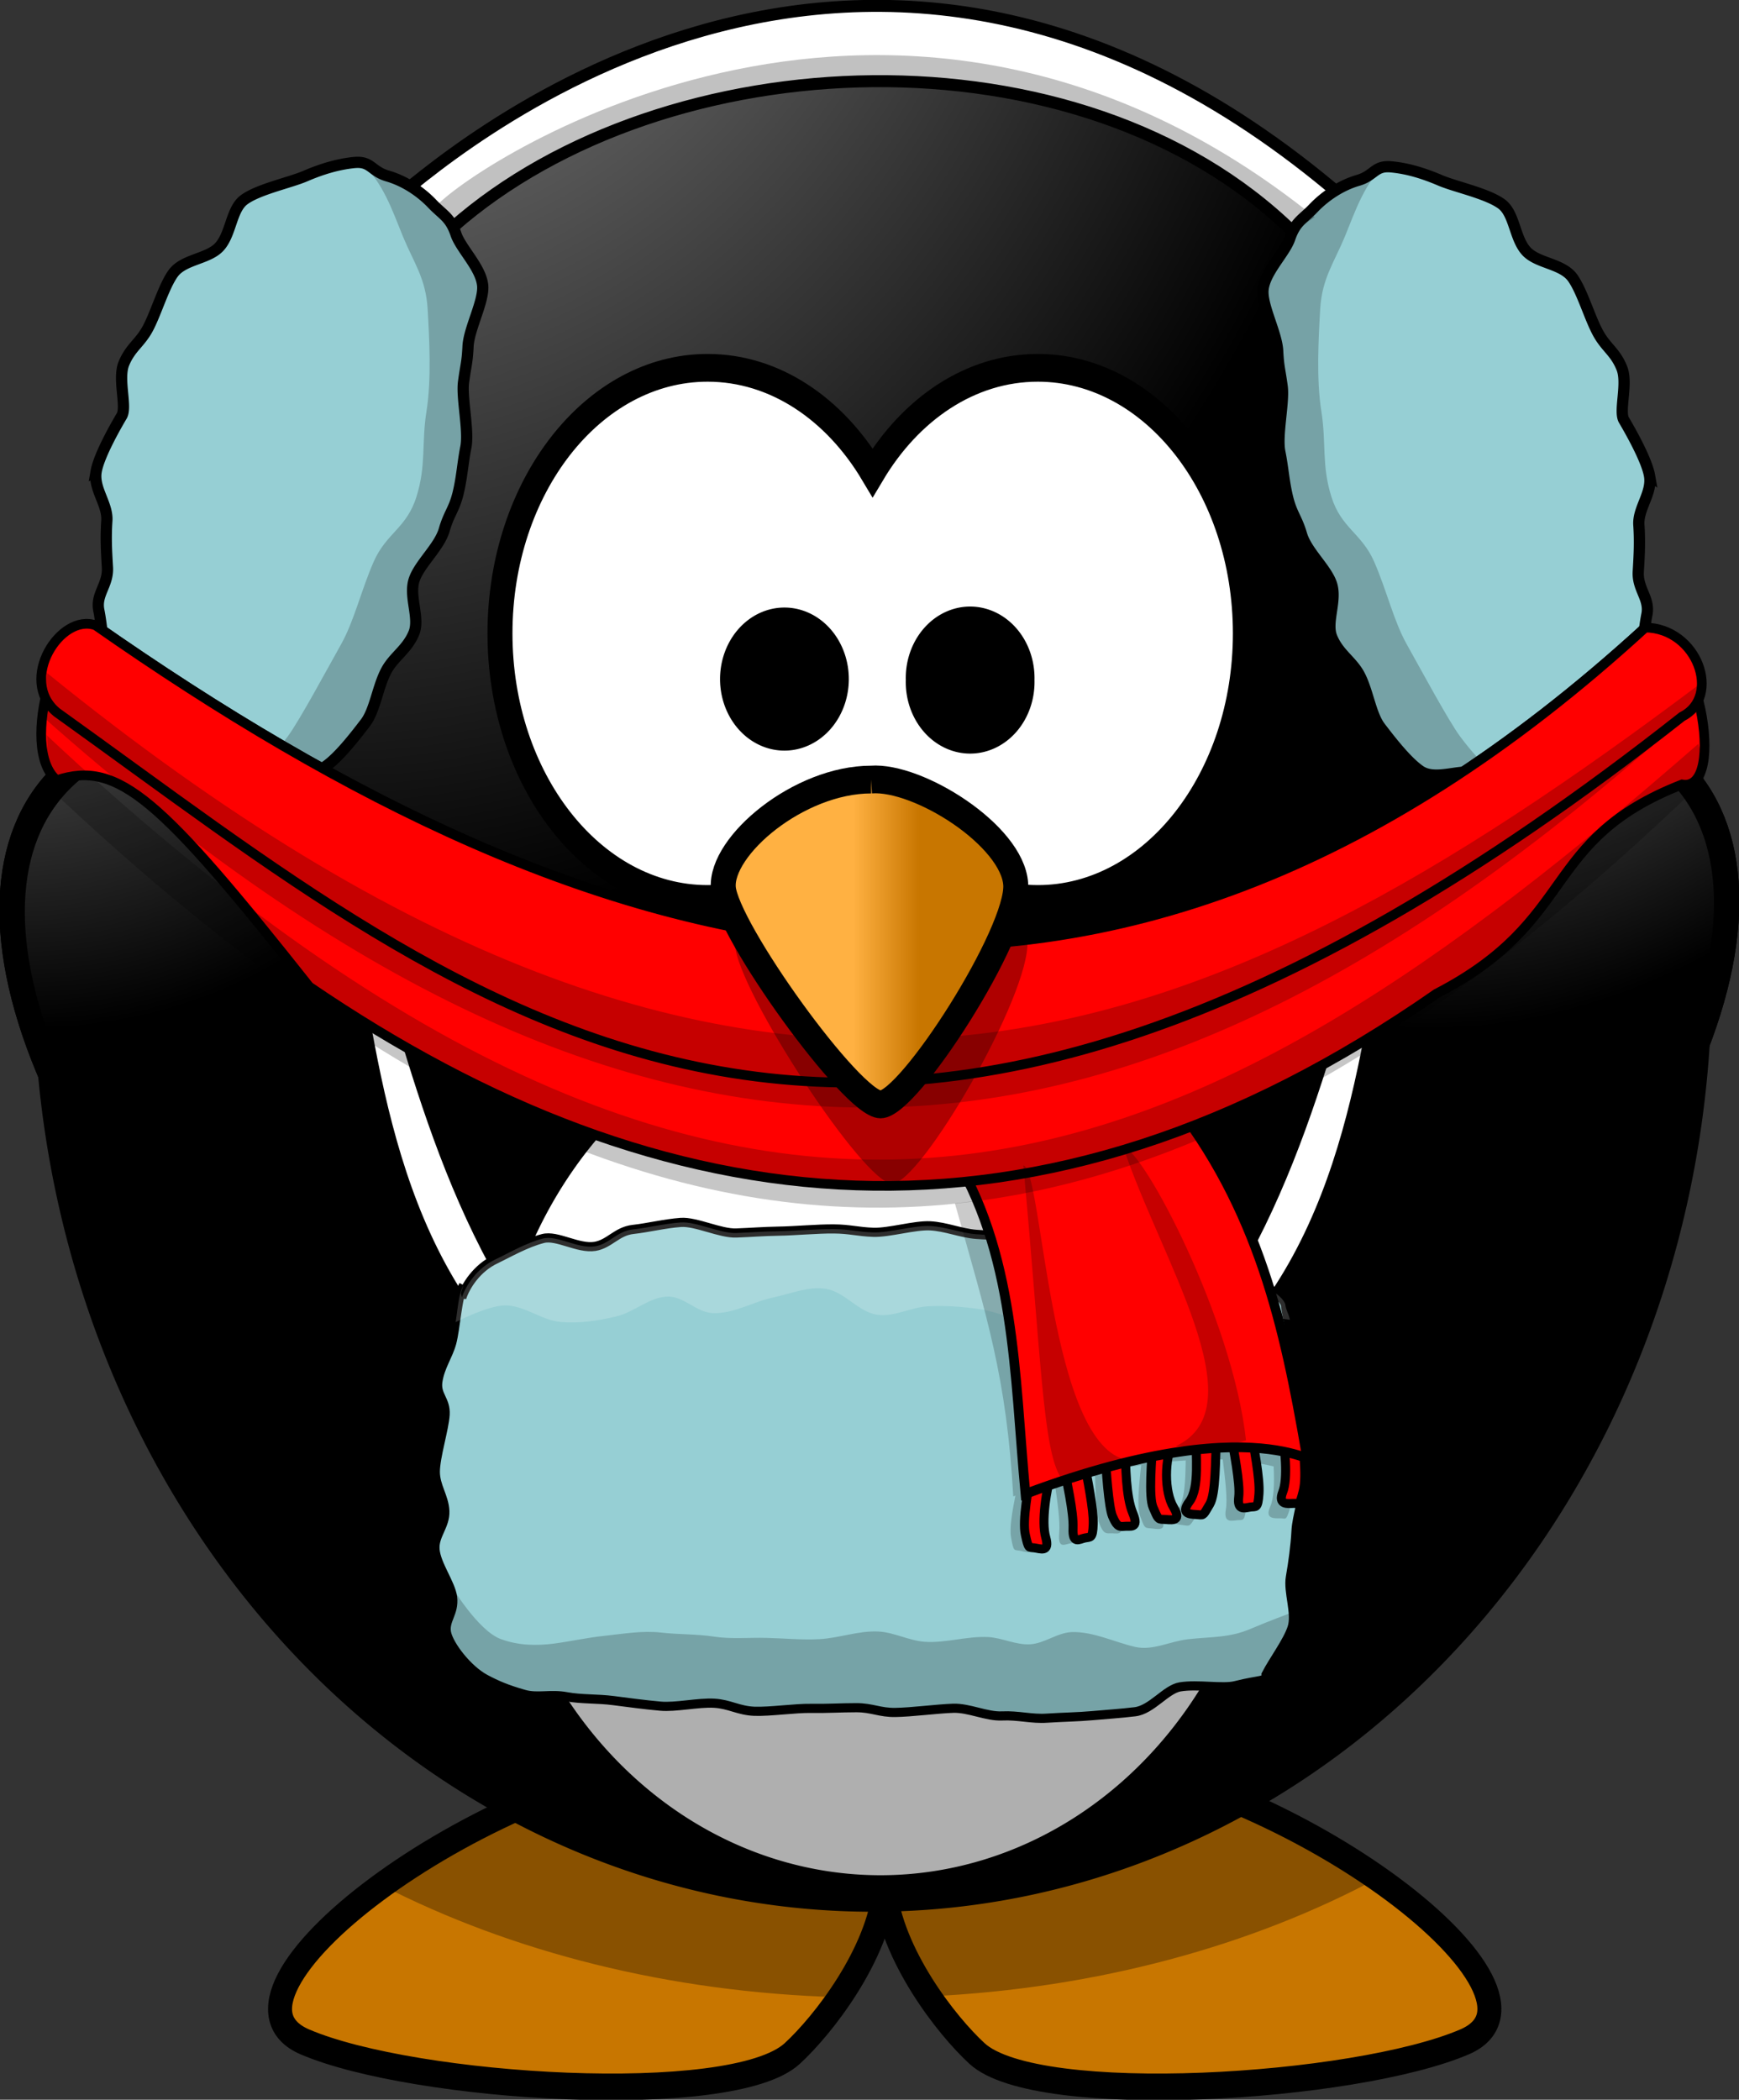 <svg xmlns="http://www.w3.org/2000/svg" xmlns:xlink="http://www.w3.org/1999/xlink" viewBox="0 0 337.69 407.74"><rect x="0" y="0" width="337.69" height="407.74" fill="#333333" stroke="none"/><defs><radialGradient id="b" gradientUnits="userSpaceOnUse" cx="414.68" cy="-8.88" r="123.55" gradientTransform="matrix(0 .28 -.609 0 101.73 -39.26)"><stop offset="0" stop-color="#ffb142"/><stop offset=".887" stop-color="#ffb141"/><stop offset="1" stop-color="#c87600"/></radialGradient><radialGradient id="c" gradientUnits="userSpaceOnUse" cx="610.46" cy="483.45" r="167.56" gradientTransform="matrix(0 -.482 .432 0 -151.97 551.35)"><stop offset="0" stop-color="#a5a5a5"/><stop offset="1"/></radialGradient><radialGradient id="d" xlink:href="#a" gradientUnits="userSpaceOnUse" cy="622.49" cx="380.26" gradientTransform="matrix(0 -.744 .66 0 -364.7 582.13)" r="59.255"/><radialGradient id="e" xlink:href="#a" gradientUnits="userSpaceOnUse" cy="647.69" cx="371.45" gradientTransform="matrix(0 -.744 -.66 0 552.03 582.13)" r="59.255"/><linearGradient id="a"><stop offset="0" stop-color="#a5a5a5"/><stop offset="1"/></linearGradient><linearGradient id="f" y2="537.41" gradientUnits="userSpaceOnUse" x2="359.47" gradientTransform="translate(-22.132 165.49) scale(.326)" y1="537.41" x1="346.24"><stop offset="0" stop-color="#ffb142"/><stop offset="1" stop-color="#c87600"/></linearGradient></defs><g fill-rule="evenodd"><path d="M81.781 385.54c-15.667 1.62-33.637 14.29-26.495 17.06 7.143 2.76 27.873 3.92 31.79.69 2.013-1.66 5.614-5.81 6.038-9.7.425 3.89 4.016 8.04 6.028 9.7 3.918 3.23 24.658 2.07 31.798-.69 7.15-2.77-10.82-15.44-26.49-17.06-8.07.78-10.972 3.49-11.336 6.6-.363-3.11-3.265-5.82-11.333-6.6z" color="#000" stroke="#000" stroke-width="1.564" fill="url(#b)" transform="matrix(2.977 0 0 3.308 -105.402 -935.297)"/><path d="M138.101 340.007c-22.896 2.614-47.424 14.058-63.969 26.099 25.06 12.867 55.704 20.805 88.92 21.732 4.257-6.219 8.069-13.86 8.792-21.236.718 7.31 4.44 14.852 8.64 21.07 32.665-1.554 62.677-9.857 87.092-22.989-16.465-11.51-39.986-22.162-61.99-24.676-24.02 2.547-32.661 11.545-33.742 21.832-1.084-10.287-9.721-19.285-33.743-21.832z" fill-opacity=".314"/></g><path d="M146.28 340.23a53.948 53.948 0 01-107.9 0 53.948 53.948 0 11107.9 0z" color="#000" stroke="#000" stroke-linecap="round" stroke-width="1.564" fill="url(#c)" transform="matrix(2.977 0 0 3.308 -105.402 -935.297)"/><path d="M118.99 367.2a26.153 26.153 0 11-52.303 0 26.153 26.153 0 1152.303 0z" stroke="#000" stroke-linecap="round" stroke-width="1.629" fill="#fff" transform="matrix(2.977 0 0 3.308 -105.402 -935.297)"/><path d="M323.79 140.484c.327 4.63.505 9.295.505 14.025 0 98.505-71.844 175.939-160.496 175.939-73.17 0-135.063-51.932-154.425-126.323 6.46 91.955 75.7 164.395 160.106 164.395 88.658 0 160.651-79.948 160.651-178.453 0-17.2-2.233-33.838-6.342-49.583z" fill-opacity=".314"/><g fill-rule="evenodd" stroke="#000" stroke-width="1.629"><path d="M51.639 328.16c15.677 5.64-4.615 30.68 12.323 52.53 3.131 4.03-18.856.68-26.629-21.7-7.559-21.76-.369-35.04 14.306-30.83z" fill="#fff" transform="matrix(2.766 -1.103 1.225 3.072 -506.55 -810.556)"/><path d="M51.639 328.16c15.677 5.64-13.877 33.28 12.323 52.53 7.373 5.41-18.856.68-26.629-21.7-7.559-21.76-.369-35.04 14.306-30.83z" fill="url(#d)" transform="matrix(2.766 -1.103 1.225 3.072 -506.55 -810.556)"/><g><path d="M135.69 328.16c-15.67 5.64 4.62 30.68-12.32 52.53-3.13 4.03 18.85.68 26.63-21.7 7.56-21.76.37-35.04-14.31-30.83z" fill="#fff" transform="matrix(2.765 1.104 -1.226 3.072 326.525 -1019.01)"/><path d="M135.69 328.16c-15.67 5.64 13.88 33.28-12.32 52.53-7.37 5.41 18.85.68 26.63-21.7 7.56-21.76.37-35.04-14.31-30.83z" fill="url(#e)" transform="matrix(2.765 1.104 -1.226 3.072 326.525 -1019.01)"/></g></g><path d="M76.11 39.128l11.803 4.988c41.3-36.35 121.81-39.568 163.204.941l11.727-4.988c-95.513-84.03-179.204-6.74-186.734-.941z" stroke="#000" stroke-width="2.33" fill="#fff"/><path d="M18.678 91.534c-.602 3.331 2.278 6.343 2.07 9.562-.225 3.388-.074 5.873.114 9.092.188 3.407-2.297 5.177-1.676 8.32.678 3.37.81 7.68 1.958 10.636a43.31 43.31 0 004.612 8.697c1.958 2.842 7.492 6.964 10.014 8.922 2.636 2.052 2.41 1.563 5.61 2.504 3.539 1.016 8.377.263 11.426-.132 3.294-.433 7.624 1.638 10.429-.32 2.522-1.75 5.534-5.59 7.717-8.452 1.864-2.428 2.372-6.946 4.048-10.108 1.45-2.749 4.066-4.123 5.383-7.36 1.186-2.937-1.054-7.078.057-10.354 1.016-3.03 4.856-6.325 5.816-9.619.904-3.162 1.883-3.897 2.673-7.021.791-3.22.904-5.873 1.525-9.017.659-3.257-.866-9.6-.433-12.744.452-3.35.715-3.727.866-6.852.15-3.426 3.125-8.79 2.842-11.84-.32-3.483-4.235-7.134-5.195-9.996-1.13-3.294-2.485-3.651-4.63-5.91-2.184-2.278-5.253-4.386-8.64-5.365-3.2-.923-3.163-2.937-6.476-2.617-3.2.32-6.363 1.28-9.506 2.636-2.918 1.26-9.092 2.54-11.878 4.593-2.56 1.882-2.504 6.739-4.876 9.223-2.221 2.316-6.946 2.335-8.922 5.102-1.864 2.616-3.313 7.736-4.932 10.73-1.544 2.842-3.35 3.651-4.631 6.776-1.205 3.012.64 8.358-.395 10.127-1.036 1.751-4.405 7.586-4.97 10.787zM320.314 92.362c.602 3.332-2.278 6.343-2.07 9.562.225 3.389.075 5.892-.114 9.092-.188 3.408 2.297 5.196 1.676 8.32-.678 3.37-.81 7.68-1.977 10.636a42.483 42.483 0 01-4.593 8.716c-1.958 2.823-7.492 6.965-10.014 8.922-2.636 2.052-2.41 1.563-5.629 2.485-3.52 1.017-8.357.282-11.407-.132-3.294-.433-7.642 1.657-10.447-.3-2.523-1.752-5.535-5.592-7.718-8.453-1.864-2.428-2.372-6.965-4.028-10.108-1.45-2.768-4.066-4.123-5.384-7.38-1.186-2.917 1.035-7.058-.057-10.353-1.016-3.011-4.875-6.306-5.816-9.619-.923-3.143-1.883-3.877-2.673-7.021-.79-3.2-.904-5.854-1.544-8.998-.64-3.275.885-9.619.452-12.744-.452-3.35-.715-3.727-.866-6.852-.17-3.426-3.125-8.79-2.842-11.859.32-3.482 4.216-7.115 5.195-9.977 1.13-3.294 2.485-3.651 4.63-5.91 2.184-2.278 5.253-4.386 8.622-5.365 3.22-.941 3.181-2.955 6.494-2.617 3.2.302 6.344 1.28 9.507 2.636 2.917 1.242 9.092 2.522 11.878 4.574 2.56 1.882 2.503 6.758 4.875 9.243 2.221 2.315 6.927 2.315 8.923 5.1 1.863 2.617 3.294 7.738 4.931 10.712 1.544 2.842 3.351 3.652 4.612 6.795 1.224 2.993-.62 8.358.414 10.109s4.405 7.605 4.97 10.786z" color="#000" stroke="#000" stroke-width="2.182" fill="#96cfd4"/><path d="M70.162 31.617c4.216 3.802 6.005 9.205 8.075 14.287 2.09 5.064 4.443 8.151 4.8 14.024.34 5.892.772 13.742-.225 19.972-.98 6.231-.02 10.429-1.94 16.547-1.9 6.117-5.854 7.059-8.3 12.612-2.448 5.572-3.803 11.576-6.382 16.132-2.56 4.555-8.038 14.758-10.334 17.845-2.297 3.068-4.368 5.308-5.986 6.457 1.073-.113 2.089-.245 2.936-.358 3.313-.433 7.605 1.675 10.41-.282 2.522-1.77 5.59-5.629 7.774-8.471 1.864-2.447 2.334-6.965 3.99-10.127 1.45-2.749 4.104-4.104 5.422-7.342 1.186-2.936-1.054-7.078.057-10.353 1.016-3.03 4.875-6.363 5.816-9.657.923-3.143 1.864-3.859 2.654-7.002.791-3.2.904-5.855 1.525-8.998.659-3.276-.903-9.62-.47-12.763.451-3.35.734-3.708.884-6.814.17-3.445 3.163-8.829 2.88-11.897-.32-3.482-4.254-7.134-5.233-9.995-1.13-3.295-2.447-3.633-4.593-5.892-2.165-2.278-5.27-4.368-8.64-5.346-2.673-.772-3.144-2.278-5.12-2.58z" color="#000" fill-opacity=".216"/><path d="M84.939 39.786l2.974 4.33c41.3-36.35 121.81-39.568 163.204.941l4.179-2.899C174.86-22.596 92.939 31.316 84.939 39.786z" fill-opacity=".243"/><path d="M269.244 31.617c-4.216 3.802-6.004 9.205-8.075 14.287-2.09 5.064-4.442 8.151-4.8 14.024-.339 5.892-.772 13.742.226 19.972.979 6.231.019 10.429 1.939 16.547 1.9 6.117 5.854 7.059 8.301 12.612 2.447 5.572 3.802 11.576 6.381 16.132 2.56 4.555 8.038 14.758 10.335 17.845 2.296 3.068 4.367 5.308 5.986 6.457-1.073-.113-2.09-.245-2.937-.358-3.313-.433-7.605 1.675-10.41-.282-2.522-1.77-5.59-5.629-7.774-8.471-1.863-2.447-2.334-6.965-3.99-10.127-1.45-2.749-4.104-4.104-5.422-7.342-1.186-2.936 1.054-7.078-.056-10.353-1.017-3.03-4.876-6.363-5.817-9.657-.922-3.143-1.863-3.859-2.654-7.002-.79-3.2-.904-5.855-1.525-8.998-.659-3.276.904-9.62.47-12.763-.451-3.35-.733-3.708-.884-6.814-.17-3.445-3.162-8.829-2.88-11.897.32-3.482 4.254-7.134 5.233-9.995 1.13-3.295 2.447-3.633 4.593-5.892 2.165-2.278 5.27-4.368 8.64-5.346 2.673-.772 3.144-2.278 5.12-2.58z" color="#000" fill-opacity=".216"/><g><path d="M90.01 249.561c-1.242 2.297-1.506 8.301-2.296 11.238-.716 2.579-2.26 4.574-2.692 7.492-.377 2.71 1.581 3.52 1.412 6.419-.17 2.767-1.902 8.245-1.902 11.087 0 2.824 1.713 4.838 1.845 7.624.132 2.88-2.146 4.762-1.901 7.492.245 2.936 3.068 6.607 3.407 9.242.377 3.088-1.619 4.405-1.186 6.871.49 2.466 4.085 7.153 7.51 8.998 2.297 1.224 4.199 2.033 7.55 2.993 2.672.753 5.063-.132 8.3.47 2.824.528 5.93.34 9.093.754 2.917.376 5.93.79 9.073 1.073 2.936.282 7.398-.753 10.504-.565 2.993.188 4.668 1.43 7.755 1.562 3.012.113 7.963-.62 11.031-.564 3.03.056 5.741-.132 8.79-.132s4.556.979 7.587.922c3.068-.037 8.17-.715 11.181-.81 3.087-.112 6.532 1.638 9.525 1.488 3.106-.15 5.742.64 8.697.433 3.144-.207 5.93-.226 8.866-.49 3.163-.282 5.365-.414 8.226-.753 3.257-.376 6.024-4.386 8.791-4.837 3.445-.565 8.264.395 10.748-.245 4.97-1.261 6.024-.697 5.93-2.146 1.355-2.654 4.16-6.381 5.045-9.073.922-2.786-.828-7.003-.32-9.845.49-2.843.941-6.061 1.092-8.98.15-2.842 1.543-6.531 1.45-9.486-.095-2.843-1.356-2.372-1.62-5.328-.263-2.823-.019-9.092-.376-12.028-.34-2.824.64-4.763.263-7.7-.376-2.804-1.43-6.531-1.807-9.468-.772-2.146-4.536-3.708-8.15-5.496-2.354-1.167-3.012-.753-6.344-1.77-2.692-.81-8.302-1.957-11.52-2.654-2.843-.621-5.234-2.598-8.396-3.144-2.918-.489-3.953.66-7.078.245-2.974-.395-6.155.076-9.261-.245-2.993-.32-6.193-.263-9.28-.508-3.031-.244-5.836-1.487-8.923-1.656-3.03-.15-7.963 1.355-11.031 1.26-3.068-.112-4.612-.64-7.661-.658-3.087-.038-7.737.395-10.787.433-3.105.057-5.138.245-8.15.358-3.125.131-7.812-2.26-10.805-2.052-3.144.226-6.325 1.035-9.243 1.355-3.2.358-4.555 2.805-7.417 3.294-3.256.527-7.379-2.24-10.09-1.524-3.388.866-6.851 2.899-9.223 4.028-3.595 1.694-5.817 5.158-6.55 7.454l-.17-.94" stroke="#000" stroke-width="1.779" fill="#96cfd4"/><path d="M87.563 307.859c.132.414.264 1.92.301 2.296.396 3.069-1.6 4.424-1.186 6.871.509 2.485 4.123 7.172 7.53 8.998 2.296 1.224 4.198 2.052 7.53 3.012 2.691.753 5.063-.15 8.3.47 2.824.528 5.95.34 9.13.754 2.9.376 5.911.771 9.055 1.054 2.955.282 7.417-.772 10.522-.584 2.993.188 4.688 1.468 7.775 1.6 2.993.113 7.925-.659 10.993-.602 3.03.056 5.722-.113 8.772-.113s4.555.998 7.586.941c3.068-.056 8.207-.715 11.238-.828 3.068-.094 6.475 1.619 9.468 1.468 3.106-.15 5.742.678 8.697.49 3.144-.226 5.967-.283 8.885-.546 3.181-.283 5.384-.358 8.245-.697 3.257-.395 6.005-4.442 8.753-4.894 3.464-.546 8.283.414 10.767-.226 4.97-1.261 6.024-.659 5.949-2.108 1.355-2.673 4.16-6.438 5.064-9.13.282-.904.263-1.958.169-3.05 0 0-5.497 2.071-8.189 3.238-4.14 1.807-7.755 1.544-12.254 2.052-3.464.395-6.814 2.259-10.221 1.487-4.085-.941-8.057-2.974-12.255-2.88-2.842.075-5.346 2.221-8.188 2.372-2.767.15-5.422-1.28-8.189-1.412-4.084-.188-8.17 1.205-12.254.923-3.087-.226-5.967-1.864-9.054-1.996-3.822-.17-7.568 1.28-11.389 1.487-3.407.189-6.814-.17-10.221-.244-3.408-.095-6.852.263-10.222-.245-3.407-.527-6.852-.395-10.278-.79-3.67-.415-7.416.244-11.087.64-3.238.338-6.419 1.053-9.638 1.486-3.595.471-7.059.377-10.466-.884-4.424-1.657-9.638-10.41-9.638-10.41z" fill-opacity=".213"/><path d="M132.214 237.382c-3.163.226-6.363 1.035-9.28 1.355-3.2.358-4.556 2.824-7.417 3.294-3.257.527-7.342-2.24-10.071-1.524-3.37.866-6.852 2.936-9.224 4.047-3.595 1.694-5.798 5.12-6.532 7.416l-.188-.884.49-1.525c-.885 1.6-1.074 4.254-1.507 7.19 0 0 6.156-3.2 9.507-3.256 3.745-.075 7.02 2.824 10.73 3.2 3.651.358 7.378-.207 10.936-1.054 3.52-.81 6.513-3.859 10.127-3.859 3.03 0 5.478 3.03 8.509 3.2 4.103.226 7.925-2.22 11.953-3.05 3.332-.714 6.739-2.183 10.108-1.656 3.671.565 6.269 4.462 9.94 5.026 3.313.509 6.57-1.468 9.92-1.637 3.37-.189 6.776.094 10.127.564 3.219.471 6.25 2.127 9.506 2.203 3.652.056 7.097-1.826 10.73-2.052 3.313-.226 6.664 0 9.939.565 3.878.696 7.379 3.463 11.332 3.407 2.842-.038 5.29-2.278 8.113-2.654 3.483-.452 10.523.583 10.523.583-.283-1.317-.772-1.845-.904-3.012-.79-2.146-4.518-3.69-8.132-5.477-2.353-1.168-3.012-.753-6.343-1.77-2.692-.81-8.32-1.939-11.54-2.635-2.823-.64-5.233-2.654-8.395-3.182-2.918-.489-3.934.64-7.078.226-2.955-.376-6.174.095-9.28-.226-2.993-.3-6.137-.3-9.243-.527-3.03-.244-5.854-1.43-8.941-1.6-3.05-.15-7.982 1.337-11.05 1.243s-4.612-.621-7.661-.64c-3.087-.038-7.718.357-10.749.414-3.124.038-5.176.226-8.188.339-3.125.131-7.793-2.26-10.767-2.052z" fill-opacity=".182" fill="#fff"/></g><path d="M185.429 233.674c6.212 22.155 10.033 33.732 11.332 56.905.15-.038.282-.113.414-.151-.621 3.162-1.167 6.25-.847 8.075.508 2.88.565 2.429 1.657 2.617s2.993 1.148 2.258-1.958c-.545-2.372.095-6.343.998-10.014 1.243-.377 2.41-.697 3.596-1.017.508 3.54 1.054 7.229.847 9.582-.283 3.2 1.11 2.146 2.202 1.976 1.092-.15 1.468.207 1.713-2.616.17-2.184-.301-6.156-.828-9.94 1.317-.338 2.616-.658 3.859-.94.094 3.953.32 8.17.79 9.468.64 1.732 1.054 2.202 2.146 2.09 1.11-.095 3.012.79 1.826-2.504-.885-2.447-1.016-6.287-.96-9.864 1.807-.358 3.539-.64 5.177-.885-.452 3.878-.847 8.283-.226 9.883.81 2.108.79 2.334 1.882 2.39 1.11.038 3.803.942 2.109-2.202-1.318-2.466-1.45-6.795-.452-10.504 1.92-.244 3.633-.357 5.327-.47-.075 3.821-.094 7.906-1.77 9.939-2.145 2.635.509 2.466 1.582 2.673 1.091.188 1.035.019 2.334-1.958 1.11-1.656 1.355-6.513 1.694-10.824 1.148-.018 2.315-.056 3.35-.018.471 3.783.96 7.755.603 9.75-.452 2.636 1.11 2.165 2.202 2.052 1.092-.132 1.431.452 1.77-2.579.245-2.09-.132-5.459-.527-8.847 2.353.245 4.31.584 5.835.979.17 3.2.057 6.23-.659 7.793-1.129 2.485.866 2.278 1.958 2.278 1.11-.02 1.092.715 1.996-2.334.47-1.582.564-3.953.489-6.514 1.487.584 1.525.622.395-1.204-3.012-23.85-6.852-38.194-23.116-60.463-21.195-.32-23.153 7.454-42.956 9.356z" color="#000" fill-opacity=".209"/><g><g stroke="#000" fill="red"><path d="M202.536 282.658c1.092.15 2.09 1.318 1.77 2.541-1.168 4.33-2.109 10.26-1.243 13.328s-1.092 2.183-2.202 2.052c-1.092-.151-1.13.3-1.75-2.542-.64-2.842.601-8.885 1.223-13.327.131-1.28 1.11-2.184 2.202-2.052zM208.033 280.889c1.091-.207 2.07.64 2.296 1.882.828 4.405 2.07 10.372 1.958 13.215-.094 2.842-.527 2.447-1.619 2.673-1.092.207-2.428 1.317-2.297-1.883.132-3.219-1.223-8.866-1.957-13.214-.188-1.262.527-2.447 1.619-2.673zM216.296 278.536c1.092-.17 2.203.715 2.222 1.995.056 4.292.113 10.07 1.45 13.29 1.354 3.219-.622 2.41-1.714 2.579-1.11.15-1.506-.302-2.24-1.996-.715-1.713-1.261-8.828-1.43-13.308-.151-1.261.62-2.41 1.712-2.56zM225.915 277.03c1.111 0 2.523 1.148 1.996 2.315-1.864 4.123-1.845 10.353 0 13.403 1.826 3.05-.885 2.296-1.996 2.296s-1.073-.226-1.995-2.296c-.903-2.07-.301-9.149 0-13.403.094-1.28.885-2.315 1.995-2.315zM234.462 276.24c1.091.15 1.807 1.28 1.75 2.54-.207 4.669-.094 11.295-1.299 13.328-1.223 2.033-1.11 2.165-2.202 2.033-1.092-.15-3.784.17-1.75-2.56s1.204-8.866 1.298-13.309c.132-1.28 1.11-2.183 2.203-2.033zM240.58 274.827c1.091-.17 2.07.697 2.24 1.958.64 4.386 1.863 10.221 1.656 13.271-.207 3.03-.602 2.428-1.694 2.598-1.092.188-2.58.715-2.24-1.94.32-2.672-.96-8.809-1.657-13.27-.15-1.261.603-2.428 1.694-2.617zM250.443 273.943c1.11-.057 1.958.922 2.09 2.202.451 4.405 1.298 10.316.545 13.384-.771 3.068-.809 2.353-1.9 2.41-1.111.056-3.088.338-2.09-2.203 1.016-2.522.546-8.621-.527-13.384-.057-1.28.79-2.353 1.882-2.41z" color="#000" stroke-width="1.749"/><path d="M184.465 223.061c12.8 19.973 12.48 43.88 14.664 67.033 49.093-18.373 58.787-1.977 54.458-8.377-4.123-23.68-9.092-47.21-26.392-68.708z" stroke-width="1.882"/></g><path d="M18.592 121.445c96.661 67.56 195.374 97.056 300.902.414 10.164.15 16.056 32.057 7.134 30.476-27.559 10.805-19.991 26.297-47.681 40.622-77.63 54.12-149.915 45.648-218.905-1.374-28.8-36.349-37.064-44.03-49.017-40.076-7.624-6.287.771-32.566 7.567-30.062z" stroke="#000" fill="red" stroke-width="1.882"/><path d="M18.592 121.445c96.661 67.56 195.374 97.056 300.902.414 10.164.15 14.852 13.44 7.134 17.3-159.534 125.744-233.305 58.109-315.603-.829-7.624-6.287.771-19.389 7.567-16.885z" stroke="#000" fill="red" stroke-width="1.882"/><path d="M9.067 130.631c.452.81-2.297 5.195-.79 8.508 116.746 103.702 209.586 99.316 320.76-1.656 1.318-3.445 1.582-2.748 1.186-4.763-97.17 73-182.404 110.497-321.156-2.089z" fill-opacity=".226"/><path d="M9.067 142.772c.452.829-.621 7.304.885 10.617 119.043 112.323 210.96 104.455 320.76-1.675 1.318-3.445-.526-5.252-.922-7.266-96.887 84.651-181.18 129.132-320.723-1.676z" fill-opacity=".226"/><path d="M218.107 222.68c3.897.603 21.272 33.432 23.85 57.018-4.084 1.318-8.81 1.374-13.666 1.149 16.189-7.511-3.05-36.519-10.184-58.167zM198.719 226.313c3.783.64 4.894 54.948 20.443 57.263-4.085 1.318-8.32 3.558-13.177 3.332-3.483-5.46-3.765-22.74-7.266-60.595z" color="#000" fill-opacity=".226"/></g><g><path d="M81.252 304.33c-7.473 0-13.543 6.98-13.543 15.59 0 8.6 6.07 15.59 13.543 15.59 4.391 0 8.289-2.42 10.763-6.15 2.473 3.73 6.379 6.15 10.775 6.15 7.47 0 13.54-6.99 13.54-15.59 0-8.61-6.07-15.59-13.54-15.59-4.395 0-8.301 2.41-10.775 6.15-2.474-3.74-6.372-6.15-10.763-6.15z" stroke="#000" stroke-linecap="round" stroke-width="1.629" fill="#fff" transform="matrix(2.977 0 0 3.308 -104.48 -935.297)"/><path d="M171.412 160.297c-14.048 0-29.316 14.19-28.705 23.188.61 8.964 25.04 46.374 30.536 46.374 5.499 0 26.865-36.65 26.27-47.135-.626-10.486-18.94-23.188-28.101-22.427z" fill-rule="evenodd" fill-opacity=".314"/><path d="M91.917 328.5c-4.717 0-9.846 3.89-9.64 6.36.205 2.46 8.41 12.71 10.256 12.71s9.027-10.05 8.817-12.92c-.2-2.87-6.356-6.36-9.433-6.15z" fill-rule="evenodd" stroke="#000" stroke-width="1.629" fill="url(#f)" transform="matrix(2.977 0 0 3.308 -104.48 -935.297)"/><path d="M89.648 322.66a3.385 3.385 0 01-6.769 0 3.385 3.385 0 116.769 0zM101.76 322.66a3.385 3.385 0 11-6.766 0 3.385 3.385 0 116.766 0z" stroke="#000" stroke-linecap="round" stroke-width="1.629" transform="matrix(2.977 0 0 3.308 -104.48 -935.297)"/></g></svg>